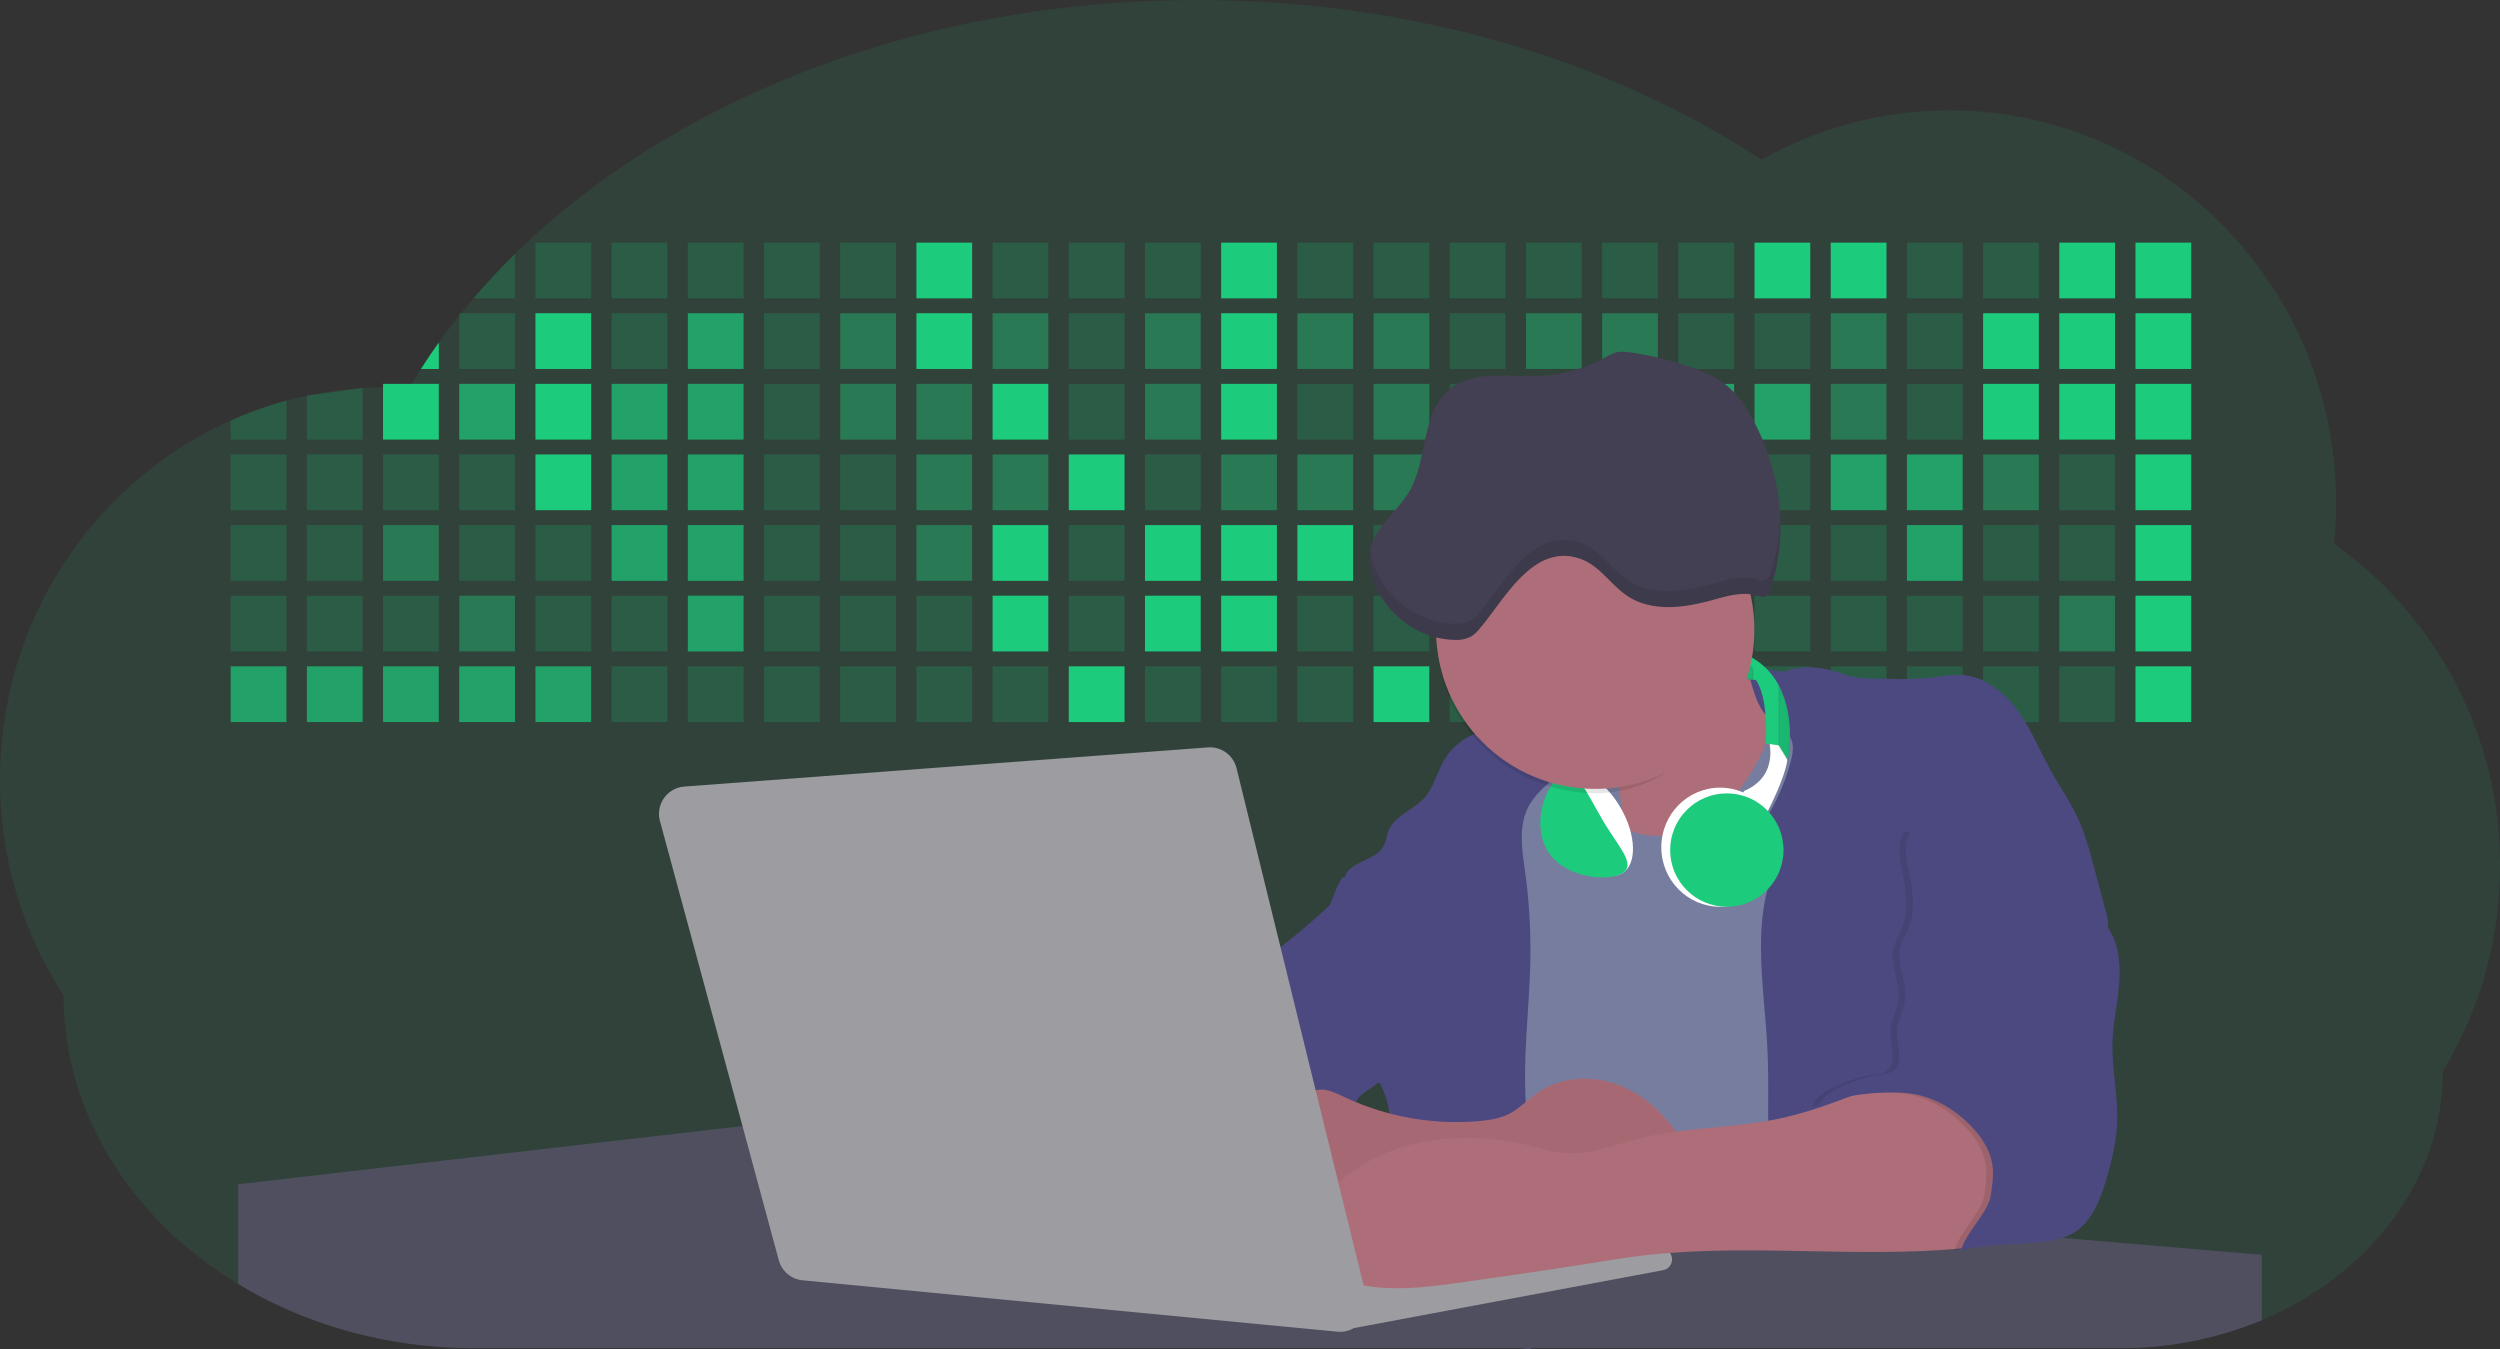 <svg id="aa7bae02-e79e-4d6b-a496-aba15f39787c" data-name="Layer 1" xmlns="http://www.w3.org/2000/svg" width="1144" height="617.32" viewBox="0 0 1144 617.32"><rect x="0" y="0" width="1144" height="617.32" fill="#333333" stroke="none"/><title>developer activity</title><path d="M1172,537.57a181.92,181.92,0,0,1-6.85,49.6,180.06,180.06,0,0,1-19.27,44.28c0,50.1-33.82,93.4-82.91,114a167.3,167.3,0,0,1-64.73,12.8H245.17c-40.25,0-77.55-10.86-108.14-29.36A185.76,185.76,0,0,1,112.2,711c-34-29.22-55.08-69.6-55.08-114.2A180.5,180.5,0,0,1,28,498.08c0-73.36,43.39-136.44,105.55-164.29a174.52,174.52,0,0,1,25.51-9.12q4.63-1.26,9.36-2.26a175.39,175.39,0,0,1,25.51-3.5q4.65-.29,9.35-.33H205c3.46,0,6.89.12,10.3.32l1.12-1.9q2.06-3.44,4.22-6.81,3.9-6.14,8.18-12.1,4.48-6.29,9.35-12.38l.83-1q2.76-3.44,5.64-6.8,9-10.49,19-20.35c72.11-70.68,185.08-116.18,312.08-116.18,98.82,0,189.15,27.55,258.34,73.07A174.18,174.18,0,0,1,920,191.86c97.74,0,177,80.37,177,179.51a184.9,184.9,0,0,1-1,18.78A180,180,0,0,1,1172,537.57Z" transform="translate(-28 -141.34)" fill="#1dcb7c" opacity="0.1"/><path d="M263.66,257.52v20.35h-19Q253.59,267.39,263.66,257.52Z" transform="translate(-28 -141.34)" fill="#1dcb7c" opacity="0.2"/><rect x="245.02" y="111.02" width="25.51" height="25.51" fill="#1dcb7c" opacity="0.2"/><rect x="279.88" y="111.02" width="25.51" height="25.51" fill="#1dcb7c" opacity="0.2"/><rect x="314.75" y="111.02" width="25.51" height="25.51" fill="#1dcb7c" opacity="0.2"/><rect x="349.61" y="111.02" width="25.51" height="25.51" fill="#1dcb7c" opacity="0.2"/><rect x="384.48" y="111.02" width="25.51" height="25.51" fill="#1dcb7c" opacity="0.2"/><rect x="419.35" y="111.02" width="25.51" height="25.51" fill="#1dcb7c"/><rect x="454.21" y="111.02" width="25.51" height="25.51" fill="#1dcb7c" opacity="0.2"/><rect x="489.08" y="111.02" width="25.51" height="25.51" fill="#1dcb7c" opacity="0.2"/><rect x="523.94" y="111.02" width="25.51" height="25.51" fill="#1dcb7c" opacity="0.2"/><rect x="558.81" y="111.02" width="25.51" height="25.51" fill="#1dcb7c"/><rect x="593.68" y="111.02" width="25.51" height="25.51" fill="#1dcb7c" opacity="0.2"/><rect x="628.54" y="111.02" width="25.51" height="25.51" fill="#1dcb7c" opacity="0.2"/><rect x="663.41" y="111.02" width="25.51" height="25.51" fill="#1dcb7c" opacity="0.2"/><rect x="698.28" y="111.02" width="25.51" height="25.51" fill="#1dcb7c" opacity="0.2"/><rect x="733.14" y="111.02" width="25.51" height="25.51" fill="#1dcb7c" opacity="0.2"/><rect x="768.01" y="111.02" width="25.51" height="25.51" fill="#1dcb7c" opacity="0.2"/><rect x="802.87" y="111.02" width="25.51" height="25.51" fill="#1dcb7c"/><rect x="837.74" y="111.02" width="25.51" height="25.51" fill="#1dcb7c"/><rect x="872.61" y="111.02" width="25.51" height="25.51" fill="#1dcb7c" opacity="0.2"/><rect x="907.47" y="111.02" width="25.51" height="25.51" fill="#1dcb7c" opacity="0.2"/><rect x="942.34" y="111.02" width="25.51" height="25.51" fill="#1dcb7c"/><rect x="977.2" y="111.02" width="25.51" height="25.51" fill="#1dcb7c"/><path d="M228.8,298.08v12.1h-8.18Q224.52,304,228.8,298.08Z" transform="translate(-28 -141.34)" fill="#1dcb7c"/><rect x="210.15" y="143.33" width="25.51" height="25.51" fill="#1dcb7c" opacity="0.2"/><rect x="245.02" y="143.33" width="25.51" height="25.51" fill="#1dcb7c"/><rect x="279.88" y="143.33" width="25.51" height="25.51" fill="#1dcb7c" opacity="0.2"/><rect x="314.75" y="143.33" width="25.51" height="25.51" fill="#1dcb7c" opacity="0.7"/><rect x="349.61" y="143.33" width="25.51" height="25.51" fill="#1dcb7c" opacity="0.2"/><rect x="384.48" y="143.33" width="25.51" height="25.51" fill="#1dcb7c" opacity="0.4"/><rect x="419.35" y="143.33" width="25.51" height="25.51" fill="#1dcb7c"/><rect x="454.21" y="143.33" width="25.51" height="25.51" fill="#1dcb7c" opacity="0.4"/><rect x="489.08" y="143.33" width="25.51" height="25.51" fill="#1dcb7c" opacity="0.2"/><rect x="523.94" y="143.33" width="25.51" height="25.51" fill="#1dcb7c" opacity="0.4"/><rect x="558.81" y="143.33" width="25.51" height="25.51" fill="#1dcb7c"/><rect x="593.68" y="143.33" width="25.51" height="25.51" fill="#1dcb7c" opacity="0.4"/><rect x="628.54" y="143.33" width="25.51" height="25.51" fill="#1dcb7c" opacity="0.4"/><rect x="663.41" y="143.33" width="25.51" height="25.51" fill="#1dcb7c" opacity="0.2"/><rect x="698.28" y="143.33" width="25.51" height="25.51" fill="#1dcb7c" opacity="0.4"/><rect x="733.14" y="143.33" width="25.51" height="25.51" fill="#1dcb7c" opacity="0.4"/><rect x="768.01" y="143.33" width="25.51" height="25.51" fill="#1dcb7c" opacity="0.2"/><rect x="802.87" y="143.33" width="25.51" height="25.51" fill="#1dcb7c" opacity="0.2"/><rect x="837.74" y="143.33" width="25.51" height="25.51" fill="#1dcb7c" opacity="0.4"/><rect x="872.61" y="143.33" width="25.51" height="25.51" fill="#1dcb7c" opacity="0.2"/><rect x="907.47" y="143.33" width="25.51" height="25.51" fill="#1dcb7c"/><rect x="942.34" y="143.33" width="25.51" height="25.51" fill="#1dcb7c"/><rect x="977.2" y="143.33" width="25.51" height="25.51" fill="#1dcb7c"/><path d="M159.06,324.67V342.5H133.55v-8.71A174.52,174.52,0,0,1,159.06,324.67Z" transform="translate(-28 -141.34)" fill="#1dcb7c" opacity="0.2"/><polygon points="165.93 177.57 165.93 201.16 140.42 201.16 140.42 181.07 165.93 177.57" fill="#1dcb7c" opacity="0.2"/><rect x="175.28" y="175.65" width="25.51" height="25.51" fill="#1dcb7c"/><rect x="210.15" y="175.65" width="25.51" height="25.51" fill="#1dcb7c" opacity="0.7"/><rect x="245.02" y="175.65" width="25.51" height="25.51" fill="#1dcb7c"/><rect x="279.88" y="175.65" width="25.51" height="25.51" fill="#1dcb7c" opacity="0.7"/><rect x="314.75" y="175.65" width="25.51" height="25.51" fill="#1dcb7c" opacity="0.7"/><rect x="349.61" y="175.65" width="25.51" height="25.51" fill="#1dcb7c" opacity="0.2"/><rect x="384.48" y="175.65" width="25.51" height="25.51" fill="#1dcb7c" opacity="0.4"/><rect x="419.35" y="175.65" width="25.51" height="25.51" fill="#1dcb7c" opacity="0.4"/><rect x="454.21" y="175.65" width="25.51" height="25.51" fill="#1dcb7c"/><rect x="489.08" y="175.65" width="25.51" height="25.51" fill="#1dcb7c" opacity="0.2"/><rect x="523.94" y="175.65" width="25.51" height="25.51" fill="#1dcb7c" opacity="0.4"/><rect x="558.81" y="175.65" width="25.51" height="25.51" fill="#1dcb7c"/><rect x="593.68" y="175.65" width="25.51" height="25.51" fill="#1dcb7c" opacity="0.2"/><rect x="628.54" y="175.65" width="25.51" height="25.51" fill="#1dcb7c" opacity="0.4"/><rect x="663.41" y="175.65" width="25.51" height="25.51" fill="#1dcb7c" opacity="0.2"/><rect x="698.28" y="175.65" width="25.51" height="25.51" fill="#1dcb7c"/><rect x="733.14" y="175.65" width="25.51" height="25.51" fill="#1dcb7c" opacity="0.2"/><rect x="768.01" y="175.65" width="25.51" height="25.51" fill="#1dcb7c" opacity="0.7"/><rect x="802.87" y="175.65" width="25.51" height="25.51" fill="#1dcb7c" opacity="0.7"/><rect x="837.74" y="175.65" width="25.51" height="25.51" fill="#1dcb7c" opacity="0.4"/><rect x="872.61" y="175.65" width="25.51" height="25.51" fill="#1dcb7c" opacity="0.2"/><rect x="907.47" y="175.65" width="25.51" height="25.51" fill="#1dcb7c"/><rect x="942.34" y="175.65" width="25.51" height="25.51" fill="#1dcb7c"/><rect x="977.2" y="175.65" width="25.51" height="25.51" fill="#1dcb7c"/><rect x="105.55" y="207.96" width="25.51" height="25.51" fill="#1dcb7c" opacity="0.2"/><rect x="140.42" y="207.96" width="25.51" height="25.51" fill="#1dcb7c" opacity="0.2"/><rect x="175.28" y="207.96" width="25.51" height="25.51" fill="#1dcb7c" opacity="0.2"/><rect x="210.15" y="207.96" width="25.51" height="25.51" fill="#1dcb7c" opacity="0.2"/><rect x="245.02" y="207.96" width="25.51" height="25.51" fill="#1dcb7c"/><rect x="279.88" y="207.96" width="25.51" height="25.51" fill="#1dcb7c" opacity="0.7"/><rect x="314.75" y="207.96" width="25.51" height="25.51" fill="#1dcb7c" opacity="0.7"/><rect x="349.61" y="207.96" width="25.51" height="25.51" fill="#1dcb7c" opacity="0.2"/><rect x="384.48" y="207.96" width="25.51" height="25.51" fill="#1dcb7c" opacity="0.2"/><rect x="419.35" y="207.96" width="25.51" height="25.51" fill="#1dcb7c" opacity="0.4"/><rect x="454.21" y="207.96" width="25.51" height="25.51" fill="#1dcb7c" opacity="0.4"/><rect x="489.08" y="207.96" width="25.51" height="25.51" fill="#1dcb7c"/><rect x="523.94" y="207.96" width="25.51" height="25.51" fill="#1dcb7c" opacity="0.2"/><rect x="558.81" y="207.96" width="25.51" height="25.51" fill="#1dcb7c" opacity="0.4"/><rect x="593.68" y="207.96" width="25.51" height="25.51" fill="#1dcb7c" opacity="0.4"/><rect x="628.54" y="207.96" width="25.51" height="25.51" fill="#1dcb7c" opacity="0.4"/><rect x="663.41" y="207.96" width="25.51" height="25.51" fill="#1dcb7c" opacity="0.4"/><rect x="698.28" y="207.96" width="25.51" height="25.51" fill="#1dcb7c" opacity="0.2"/><rect x="733.14" y="207.96" width="25.51" height="25.51" fill="#1dcb7c" opacity="0.2"/><rect x="768.01" y="207.96" width="25.51" height="25.51" fill="#1dcb7c" opacity="0.2"/><rect x="802.87" y="207.96" width="25.51" height="25.51" fill="#1dcb7c" opacity="0.2"/><rect x="837.74" y="207.96" width="25.51" height="25.51" fill="#1dcb7c" opacity="0.7"/><rect x="872.61" y="207.96" width="25.51" height="25.51" fill="#1dcb7c" opacity="0.7"/><rect x="907.47" y="207.96" width="25.51" height="25.51" fill="#1dcb7c" opacity="0.4"/><rect x="942.34" y="207.96" width="25.51" height="25.51" fill="#1dcb7c" opacity="0.2"/><rect x="977.2" y="207.96" width="25.51" height="25.51" fill="#1dcb7c"/><rect x="105.55" y="240.28" width="25.51" height="25.51" fill="#1dcb7c" opacity="0.2"/><rect x="140.42" y="240.28" width="25.51" height="25.51" fill="#1dcb7c" opacity="0.2"/><rect x="175.28" y="240.28" width="25.51" height="25.51" fill="#1dcb7c" opacity="0.4"/><rect x="210.15" y="240.28" width="25.51" height="25.51" fill="#1dcb7c" opacity="0.2"/><rect x="245.02" y="240.28" width="25.51" height="25.51" fill="#1dcb7c" opacity="0.2"/><rect x="279.88" y="240.28" width="25.51" height="25.51" fill="#1dcb7c" opacity="0.7"/><rect x="314.75" y="240.28" width="25.51" height="25.51" fill="#1dcb7c" opacity="0.7"/><rect x="349.61" y="240.28" width="25.51" height="25.51" fill="#1dcb7c" opacity="0.2"/><rect x="384.48" y="240.28" width="25.51" height="25.51" fill="#1dcb7c" opacity="0.2"/><rect x="419.35" y="240.28" width="25.51" height="25.51" fill="#1dcb7c" opacity="0.4"/><rect x="454.21" y="240.28" width="25.51" height="25.51" fill="#1dcb7c"/><rect x="489.08" y="240.28" width="25.51" height="25.51" fill="#1dcb7c" opacity="0.2"/><rect x="523.94" y="240.28" width="25.51" height="25.51" fill="#1dcb7c"/><rect x="558.81" y="240.28" width="25.51" height="25.51" fill="#1dcb7c"/><rect x="593.68" y="240.28" width="25.51" height="25.51" fill="#1dcb7c"/><rect x="628.54" y="240.28" width="25.51" height="25.51" fill="#1dcb7c" opacity="0.2"/><rect x="663.41" y="240.28" width="25.51" height="25.51" fill="#1dcb7c"/><rect x="698.28" y="240.28" width="25.51" height="25.51" fill="#1dcb7c" opacity="0.2"/><rect x="733.14" y="240.28" width="25.51" height="25.51" fill="#1dcb7c" opacity="0.2"/><rect x="768.01" y="240.28" width="25.51" height="25.51" fill="#1dcb7c" opacity="0.2"/><rect x="802.87" y="240.28" width="25.51" height="25.51" fill="#1dcb7c" opacity="0.2"/><rect x="837.74" y="240.28" width="25.51" height="25.51" fill="#1dcb7c" opacity="0.2"/><rect x="872.61" y="240.28" width="25.51" height="25.51" fill="#1dcb7c" opacity="0.7"/><rect x="907.47" y="240.28" width="25.51" height="25.51" fill="#1dcb7c" opacity="0.2"/><rect x="942.34" y="240.28" width="25.51" height="25.51" fill="#1dcb7c" opacity="0.2"/><rect x="977.2" y="240.28" width="25.51" height="25.51" fill="#1dcb7c"/><rect x="105.55" y="272.59" width="25.51" height="25.51" fill="#1dcb7c" opacity="0.2"/><rect x="140.42" y="272.59" width="25.51" height="25.51" fill="#1dcb7c" opacity="0.2"/><rect x="175.28" y="272.59" width="25.51" height="25.51" fill="#1dcb7c" opacity="0.2"/><rect x="210.15" y="272.59" width="25.51" height="25.51" fill="#1dcb7c" opacity="0.4"/><rect x="245.02" y="272.59" width="25.51" height="25.51" fill="#1dcb7c" opacity="0.2"/><rect x="279.88" y="272.59" width="25.51" height="25.51" fill="#1dcb7c" opacity="0.2"/><rect x="314.75" y="272.59" width="25.51" height="25.51" fill="#1dcb7c" opacity="0.7"/><rect x="349.61" y="272.59" width="25.51" height="25.51" fill="#1dcb7c" opacity="0.2"/><rect x="384.48" y="272.59" width="25.51" height="25.51" fill="#1dcb7c" opacity="0.2"/><rect x="419.35" y="272.59" width="25.51" height="25.51" fill="#1dcb7c" opacity="0.2"/><rect x="454.21" y="272.59" width="25.51" height="25.51" fill="#1dcb7c"/><rect x="489.08" y="272.59" width="25.51" height="25.51" fill="#1dcb7c" opacity="0.2"/><rect x="523.94" y="272.59" width="25.51" height="25.51" fill="#1dcb7c"/><rect x="558.81" y="272.59" width="25.51" height="25.51" fill="#1dcb7c"/><rect x="593.68" y="272.59" width="25.51" height="25.51" fill="#1dcb7c" opacity="0.2"/><rect x="628.54" y="272.59" width="25.51" height="25.51" fill="#1dcb7c" opacity="0.2"/><rect x="663.41" y="272.59" width="25.51" height="25.51" fill="#1dcb7c" opacity="0.2"/><rect x="698.28" y="272.59" width="25.51" height="25.51" fill="#1dcb7c" opacity="0.2"/><rect x="733.14" y="272.59" width="25.51" height="25.51" fill="#1dcb7c" opacity="0.2"/><rect x="768.01" y="272.59" width="25.51" height="25.51" fill="#1dcb7c" opacity="0.2"/><rect x="802.87" y="272.59" width="25.51" height="25.51" fill="#1dcb7c" opacity="0.2"/><rect x="837.74" y="272.59" width="25.51" height="25.51" fill="#1dcb7c" opacity="0.2"/><rect x="872.61" y="272.59" width="25.51" height="25.51" fill="#1dcb7c" opacity="0.2"/><rect x="907.47" y="272.59" width="25.51" height="25.51" fill="#1dcb7c" opacity="0.2"/><rect x="942.34" y="272.59" width="25.51" height="25.51" fill="#1dcb7c" opacity="0.4"/><rect x="977.2" y="272.59" width="25.51" height="25.51" fill="#1dcb7c"/><rect x="105.55" y="304.91" width="25.51" height="25.51" fill="#1dcb7c" opacity="0.7"/><rect x="140.42" y="304.91" width="25.51" height="25.51" fill="#1dcb7c" opacity="0.7"/><rect x="175.28" y="304.91" width="25.51" height="25.51" fill="#1dcb7c" opacity="0.7"/><rect x="210.15" y="304.91" width="25.51" height="25.51" fill="#1dcb7c" opacity="0.7"/><rect x="245.02" y="304.91" width="25.51" height="25.51" fill="#1dcb7c" opacity="0.7"/><rect x="279.88" y="304.91" width="25.51" height="25.51" fill="#1dcb7c" opacity="0.2"/><rect x="314.75" y="304.91" width="25.51" height="25.51" fill="#1dcb7c" opacity="0.2"/><rect x="349.61" y="304.91" width="25.51" height="25.51" fill="#1dcb7c" opacity="0.2"/><rect x="384.48" y="304.91" width="25.51" height="25.51" fill="#1dcb7c" opacity="0.2"/><rect x="419.35" y="304.91" width="25.51" height="25.51" fill="#1dcb7c" opacity="0.2"/><rect x="454.21" y="304.91" width="25.51" height="25.51" fill="#1dcb7c" opacity="0.2"/><rect x="489.08" y="304.91" width="25.51" height="25.51" fill="#1dcb7c"/><rect x="523.94" y="304.91" width="25.51" height="25.51" fill="#1dcb7c" opacity="0.2"/><rect x="558.81" y="304.91" width="25.51" height="25.51" fill="#1dcb7c" opacity="0.2"/><rect x="593.68" y="304.91" width="25.51" height="25.51" fill="#1dcb7c" opacity="0.2"/><rect x="628.54" y="304.91" width="25.51" height="25.51" fill="#1dcb7c"/><rect x="663.41" y="304.91" width="25.51" height="25.51" fill="#1dcb7c" opacity="0.2"/><rect x="698.28" y="304.91" width="25.51" height="25.51" fill="#1dcb7c" opacity="0.2"/><rect x="733.14" y="304.91" width="25.51" height="25.51" fill="#1dcb7c" opacity="0.2"/><rect x="768.01" y="304.91" width="25.51" height="25.51" fill="#1dcb7c" opacity="0.2"/><rect x="802.87" y="304.91" width="25.51" height="25.51" fill="#1dcb7c" opacity="0.2"/><rect x="837.74" y="304.91" width="25.51" height="25.51" fill="#1dcb7c" opacity="0.2"/><rect x="872.61" y="304.91" width="25.51" height="25.51" fill="#1dcb7c" opacity="0.2"/><rect x="907.47" y="304.91" width="25.51" height="25.51" fill="#1dcb7c" opacity="0.2"/><rect x="942.34" y="304.91" width="25.51" height="25.51" fill="#1dcb7c" opacity="0.2"/><rect x="977.2" y="304.91" width="25.51" height="25.51" fill="#1dcb7c"/><circle cx="734.52" cy="363.89" r="34.87" fill="#767d9f"/><path d="M760.71,460.87q5.22,22.78,8.86,45.9c.73,4.58,1.38,9.41-.28,13.74-1.39,3.61-4.22,6.43-6.44,9.59s-3.9,7.21-2.55,10.83,5.29,5.6,9.05,6.62c10.76,2.9,22.23.79,32.94-2.35a53.29,53.29,0,0,0,13.81-5.72c4.54-2.88,8.26-6.88,11.68-11,15.61-18.93,25.83-41.65,35.45-64.23a39.12,39.12,0,0,1-33.11-13.34c-3.94-4.63-6.83-11.08-4.61-16.74-6.51,3.57-14.24,3.81-21.25,6.25a75.49,75.49,0,0,0-12.5,6.15q-7.18,4.15-14.28,8.46C772.07,458.29,767,461.19,760.71,460.87Z" transform="translate(-28 -141.34)" fill="#ae6e79"/><path d="M833.64,487.05c-6.11,11.89-14.06,23.32-25.41,30.4s-26.63,9-38,2c-5.6-3.42-9.84-8.62-14.73-13s-11-8.13-17.57-7.56c-7.24.63-12.91,6.28-17.76,11.69-7.36,8.22-14.47,16.79-19.68,26.52-10,18.7-12.37,40.56-11.93,61.76s3.51,42.29,3.58,63.49c.1,26.08-4.32,51.95-8.79,77.64,41.1-5.06,82.25,6,123.44,10.19,26.36,2.71,52.92,2.65,79.42,2.58,4.66,0,9.62-.12,13.5-2.7a18.2,18.2,0,0,0,5.59-6.64c3.66-6.75,5.13-14.45,6.15-22.06,2.59-19.22,2.67-38.68,2.74-58.08.18-47,.35-94.17-5.62-140.8-1.47-11.47-3.35-23-7.75-33.73s-11.58-20.6-21.62-26.35c-6.45-3.7-21.4-10.14-29-6.41C841.67,460.15,837.73,479.09,833.64,487.05Z" transform="translate(-28 -141.34)" fill="#767d9f"/><path d="M836.68,619.77c-1.55-29-7.86-59.95,5.57-85.69,3.3-6.32-8.54-14.21-4.88-20.33a92.08,92.08,0,0,0,10.06-23.93c.76-2.89,1.37-5.95.65-8.85-1.33-5.29-6.56-8.44-11-11.66-4.9-3.56-7.42-14.41-9-20.28s12.57,1.2,18.26-.89c7.9-2.89,17.94-1.07,25.82,1.86,4.4,1.62,9.18,1.76,13.87,1.88,9.11.24,18.25.47,27.29-.65,4.06-.51,8.13-1.28,12.21-1.05,10.41.59,19.46,7.71,25.62,16.13s10.08,18.23,15.13,27.35c4.21,7.6,9.23,14.78,12.82,22.69,3.18,7,5.19,14.52,7.18,22l5.13,19.19a25.58,25.58,0,0,1,1.26,8.51c-.26,3.07-1.62,5.93-3,8.66A164.12,164.12,0,0,1,971,603.2c-10.79,13.23-23.89,25.16-30.3,41-2.5,6.17-3.89,12.73-5.16,19.27a707.94,707.94,0,0,0-10.9,79.15,174.2,174.2,0,0,0-36.52-12.21,177.61,177.61,0,0,0-19-3c-5.59-.58-12.8.52-18.12-1-8.9-2.53-9.88-17.58-11.23-25.46-2.16-12.55-2.59-25.32-2.67-38C837,648.53,837.45,634.14,836.68,619.77Z" transform="translate(-28 -141.34)" fill="#4c4981"/><path d="M641.23,565.54c4.21,24,8.85,48.07,18,70.62-.23.22-.46.42-.69.62-.81.69-1.65,1.34-2.53,2-2.05,1.44-4.3,2.66-6,4.54a8,8,0,0,0-1.5,2.45,5.48,5.48,0,0,0,0,4.47c-4.77,2.11-10.31,1.46-15.66,1.26-4.61-.17-9.08,0-12.78,2.53-5.14,3.54-6.69,10.34-7.52,16.52q-.46,3.38-.79,6.77-.32,3.15-.52,6.32a188.61,188.61,0,0,0-.19,21q.08,1.92.21,3.84c-16.34-.39-31.23-8.91-45.32-17.19-3.22-1.89-6.54-3.88-8.63-7A15.8,15.8,0,0,1,555,674c0-.51.09-1,.16-1.52a41.58,41.58,0,0,1,2.29-8.68,107.2,107.2,0,0,1,19.19-32.65c3.58-4.18,7.61-8.27,9.28-13.52.73-2.29,1-4.72,1.74-7,3.32-9.88,15.3-14.55,19.4-24.14,1-2.29,1.46-4.8,2.7-7a17.63,17.63,0,0,1,4.25-4.75c.73-.61,1.49-1.2,2.24-1.79q10.54-8.26,20.31-17.45,1.82-1.71,3.6-3.46A59.48,59.48,0,0,0,641.23,565.54Z" transform="translate(-28 -141.34)" fill="#4c4981"/><path d="M742,494.56c-1.44,1.52-3,2.95-4.53,4.37l-.41.37-1.62,1.5a39,39,0,0,0-7.55,8.79l-.17.28c-5.1,9.13-3.21,20.37-1.79,30.74a261.55,261.55,0,0,1,2.37,39c-.26,18-2.38,35.88-2.42,53.86,0,4.08.09,8.15.27,12.23.29,6.63.79,13.25,1.39,19.87.65,7.26,1.43,14.51,2.16,21.76.58,5.61,1.13,11.21,1.59,16.81.23,2.9.45,5.79.63,8.69.21,3.4.38,6.81.48,10.21h0c.07,2.16.11,4.31.11,6.47,0,1.23,0,2.45,0,3.67q0,3.51-.19,7-.2,4.49-.61,9c-.31,3.27-.86,6.84-3.16,9.14-.14.14-.29.27-.44.4l-3.24-.4a332.72,332.72,0,0,0-67.3-1.2c.49-3.38.94-6.75,1.38-10.14.2-1.6.4-3.21.59-4.82q.33-2.76.63-5.52c.23-2,.44-4,.64-6q.78-7.73,1.37-15.47.87-11.29,1.32-22.62.22-5.41.34-10.83.17-6.72.16-13.45,0-6.54-.11-13.1c0-1.44-.06-2.88-.18-4.31a27.35,27.35,0,0,0-.53-3.83,49.87,49.87,0,0,0-3-8.48c-.22-.52-.43-1-.64-1.55-.12-.27-.23-.55-.34-.82,5.76-5.13,9.86-12,13.8-18.76,6.39-10.89,12.93-22.26,14-34.84s-5.18-26.71-17.2-30.55c-3.27-1-6.73-1.28-10.1-1.87-3.18-.56-9.81-1.83-13.49-4.11q-3,3.08-6,6.05a22.15,22.15,0,0,1,2.17-8.71l1.42.07a2.71,2.71,0,0,1-.16-1c0-1.07.74-2.28,2.32-3.62,4.71-4,12.12-4.89,15.09-10.3,1.24-2.25,1.45-4.93,2.45-7.29,2.87-6.73,11.11-9.21,16.07-14.59s6.2-13,10.21-19a28.62,28.62,0,0,1,12-10c.4-.19.81-.38,1.22-.55,8.3-3.55,18.16-4.36,26.76-4.34,3.34,0,12,.1,16.24,1.79a5.32,5.32,0,0,1,1.85,1.13C752.37,480.61,745.34,491,742,494.56Z" transform="translate(-28 -141.34)" fill="#4c4981"/><path d="M642.72,542.69a60.88,60.88,0,0,1,46.74,4.87c7.2,4,13.66,9.58,17.62,16.78,5.95,10.8,5.69,23.82,5.27,36.15-.21,6.17-.48,12.56-3.2,18.1C706,625,700.06,629.4,694,633a42.24,42.24,0,0,1-12.32,5.33c-6.72,1.46-13.7.22-20.47-1-7.36-1.36-15.26-3-20.37-8.48-3-3.18-4.64-7.31-6.26-11.35q-3.49-8.75-7-17.48c-4.05-10.11-5.42-18.52-.07-28.37,2.43-4.49,5.4-8.69,7.8-13.21C636.51,556.14,640.81,543.28,642.72,542.69Z" transform="translate(-28 -141.34)" fill="#4c4981"/><path d="M1063,715.56v29.9a167.3,167.3,0,0,1-64.73,12.8H728.58c-.14.14-.29.27-.44.4l-3.24-.4H245.17c-40.25,0-77.55-10.86-108.14-29.36V683.25l230.72-26.63.18,0L502.29,668l34.77,3,18.06,1.53,37.38,3.17,19.23,1.63,28,2.38,3.94.33,20.18,1.71L691.23,684l38.5,3.26,64.18,5.45,45.15,3.83,74.14,6.29,14.1,1.19,1.52.13,1.32.11,18.62,1.58,20.44,1.74,2.37.2Z" transform="translate(-28 -141.34)" fill="#504f60"/><polygon points="764 573.12 474.86 523.77 463.65 580.46 596.19 596.33 637 601.44 749.26 579.33 764 573.12" fill="#9c9ca1"/><path d="M642.33,739.94l144.86-27.23a5,5,0,0,1,5.94,4.93h0a5,5,0,0,1-4.09,4.93L647.57,749.06Z" transform="translate(-28 -141.34)" fill="#9c9ca1"/><path d="M705.17,654.31c4.51-.42,9.08-1.13,13.14-3.13,5-2.49,8.89-6.78,13.52-9.94,10.18-7,23.8-7.94,35.47-3.92s21.41,12.63,28.23,22.91c4.53,6.85,7.93,15.59,4.73,23.15a30.51,30.51,0,0,1-4.12,6.44l-8.34,10.9a29,29,0,0,1-5.66,6.09c-3.12,2.27-7,3.2-10.82,3.76-10.15,1.48-20.48.64-30.71,1.32-17.57,1.17-34.73,6.83-52.34,6.64-10.12-.11-20.11-2.15-30-4.19l-43.77-9c-7.62-1.56-16.23-3.84-19.82-10.75-1.61-3.11-1.91-6.71-2.1-10.21-.52-9.64,0-20.36,6.68-27.31,6.28-6.52,16.21-8.58,23.71-13.4,9.18-5.91,12.21-4,21.89.44A120,120,0,0,0,705.17,654.31Z" transform="translate(-28 -141.34)" fill="#ae6e79"/><path d="M705.17,654.31c4.51-.42,9.08-1.13,13.14-3.13,5-2.49,8.89-6.78,13.52-9.94,10.18-7,23.8-7.94,35.47-3.92s21.41,12.63,28.23,22.91c4.53,6.85,7.93,15.59,4.73,23.15a30.51,30.51,0,0,1-4.12,6.44l-8.34,10.9a29,29,0,0,1-5.66,6.09c-3.12,2.27-7,3.2-10.82,3.76-10.15,1.48-20.48.64-30.71,1.32-17.57,1.17-34.73,6.83-52.34,6.64-10.12-.11-20.11-2.15-30-4.19l-43.77-9c-7.62-1.56-16.23-3.84-19.82-10.75-1.61-3.11-1.91-6.71-2.1-10.21-.52-9.64,0-20.36,6.68-27.31,6.28-6.52,16.21-8.58,23.71-13.4,9.18-5.91,12.21-4,21.89.44A120,120,0,0,0,705.17,654.31Z" transform="translate(-28 -141.34)" opacity="0.05"/><path d="M880.94,640.6c-12.28,4.75-24.63,9.52-37.49,12.35-21.56,4.75-44.12,4-65.51,9.43-11.3,2.88-22.53,7.52-34.14,6.58-5.19-.42-10.2-2-15.25-3.2-28.37-7-60.62-4.73-83.66,13.27-7.88,6.15-14.33,13.82-20.18,22a14.7,14.7,0,0,0,5.91,21.88A86.62,86.62,0,0,0,659,730.48c13.13,1.16,26.32-.7,39.38-2.56,19.38-2.75,38.77-5.51,58.1-8.6,6.94-1.11,13.88-2.26,20.86-3.14,50.23-6.35,101.37,1.37,151.73-3.93,5.09-.54,10.27-1.24,14.9-3.41,11.72-5.5,17.52-20,15.1-32.74s-11.76-23.33-23-29.83c-9.42-5.47-19.58-7.68-30.07-10C896.26,634,890.32,637,880.94,640.6Z" transform="translate(-28 -141.34)" fill="#ae6e79"/><path d="M988.67,564.44c5.54,7.26,6.72,17,6.12,26.09s-2.76,18.08-3.08,27.21c-.44,12.52,2.58,25,2.07,37.48-.36,8.73-2.43,17.29-4.88,25.67-2.89,9.89-7.07,20.52-16.2,25.27-12.12,6.31-37.54,2.76-50.29,7.7,1.16-7.23,12.28-17.7,13.44-24.93.8-5,1.61-10.14.75-15.15-1.1-6.39-4.85-12.06-9.3-16.78-7.08-7.51-16.32-13.16-26.47-15s-35-.33-43.12,6.08c-1-6.62,17.6-13,24.14-14.43,3.26-.73,7-.32,9.61-2.39,5-3.92,1.37-11.73,1.61-18,.19-5,3.11-9.58,3.7-14.58,1-8-4.22-16.15-2.17-24,.76-2.9,2.45-5.45,3.62-8.21,3.56-8.45,2-18.09.1-27.07-1.18-5.64-2.33-12,.81-16.81,2.91-4.49,11.17,11.5,16.46,10.76,17.47-2.45,33.28-15.4,47.39-4.8,7.19,5.4,8.13,11,11,18.71C976.77,554.6,984,558.36,988.67,564.44Z" transform="translate(-28 -141.34)" opacity="0.1"/><path d="M991.67,564.44c5.54,7.26,6.72,17,6.12,26.09s-2.76,18.08-3.08,27.21c-.44,12.52,2.58,25,2.07,37.48-.36,8.73-2.43,17.29-4.88,25.67-2.89,9.89-7.07,20.52-16.2,25.27-12.12,6.31-37.54,2.76-50.29,7.7,1.16-7.23,12.28-17.7,13.44-24.93.8-5,1.61-10.14.75-15.15-1.1-6.39-4.85-12.06-9.3-16.78-7.08-7.51-16.32-13.16-26.47-15s-35-.33-43.12,6.08c-1-6.62,17.6-13,24.14-14.43,3.26-.73,7-.32,9.61-2.39,5-3.92,1.37-11.73,1.61-18,.19-5,3.11-9.58,3.7-14.58,1-8-4.22-16.15-2.17-24,.76-2.9,2.45-5.45,3.62-8.21,3.56-8.45,2-18.09.1-27.07-1.18-5.64-2.33-12,.81-16.81,2.91-4.49,8.6-6.19,13.89-6.94a68.42,68.42,0,0,1,50,12.9c7.19,5.4,8.13,11,11,18.71C979.77,554.6,987,558.36,991.67,564.44Z" transform="translate(-28 -141.34)" fill="#4c4981"/><path d="M330,517.06,384.37,718a12.55,12.55,0,0,0,10.91,9.21L640,750.72a12.54,12.54,0,0,0,13.38-15.48L593.84,492.86a12.54,12.54,0,0,0-13.12-9.51L341.13,501.27A12.54,12.54,0,0,0,330,517.06Z" transform="translate(-28 -141.34)" fill="#9c9ca1"/><ellipse cx="787.11" cy="387.68" rx="26.9" ry="27.25" fill="#fff"/><path d="M837.2,479.31s5.67,16.86-11.06,23.95L824,507l10.48,10.34S847.4,493.77,846,485.4C846,485.4,844,476.9,837.2,479.31Z" transform="translate(-28 -141.34)" fill="#fff"/><circle cx="790.2" cy="388.99" r="25.94" fill="#1dcb7c"/><path d="M846.13,489.23l-4.12-6.8-6-.85c1.28-22.39-4.53-29.06-4.53-29.06l-1.35-.13-5.88-.57-11.06-11.48v-3.26c15.54,1.85,24.13,9.23,28.77,17.88C850.16,470.14,846.13,489.23,846.13,489.23Z" transform="translate(-28 -141.34)" fill="#1dcb7c"/><path d="M830.18,448.27v4.12l-5.88-.57-11.06-11.48S830.35,444.17,830.18,448.27Z" transform="translate(-28 -141.34)" stroke="#4c4981" stroke-miterlimit="10" opacity="0.1"/><path d="M846.13,489.23l-4.12-6.8V455C850.16,470.14,846.13,489.23,846.13,489.23Z" transform="translate(-28 -141.34)" stroke="#4c4981" stroke-miterlimit="10" opacity="0.1"/><ellipse cx="757.11" cy="518.2" rx="14.43" ry="26.32" transform="translate(-185.67 306.64) rotate(-30)" fill="#fff"/><path d="M761,516c7.27,12.59,16.19,21,9.29,25s-27,2-34.27-10.6-.67-30,6.23-34S753.72,503.38,761,516Z" transform="translate(-28 -141.34)" fill="#1dcb7c"/><path d="M825.73,425.3c0,40.23-27.53,79-67.76,79a72.85,72.85,0,0,1,0-145.7C798.2,358.64,825.73,385.06,825.73,425.3Z" transform="translate(-28 -141.34)" opacity="0.1"/><circle cx="729.97" cy="288.15" r="72.85" fill="#ae6e79"/><path d="M751.57,397.21c8.67,3.19,13.8,12.15,21.58,17.14,11,7,25.32,5.19,37.88,1.73,7-1.91,14.32-4.24,21.21-2.12a6,6,0,0,0,3.23.46c1.5-.43,2.24-2.09,2.73-3.57,8.52-25.4,4.69-54.17-8.17-77.67-3.32-6.06-7.3-11.92-12.78-16.13-4.32-3.31-9.4-5.48-14.52-7.33a145,145,0,0,0-28.88-7.13,17.94,17.94,0,0,0-5.27-.17c-2.41.39-4.57,1.69-6.72,2.85A68.78,68.78,0,0,1,732,313.38c-14,.53-30-2.77-40.79,6.21-13,10.77-9.76,31.78-18.19,46.4-5.58,9.67-16.34,16.69-18.11,27.7a25.57,25.57,0,0,0,.63,10.07c4.12,16.94,20.52,30.06,38,30.37a14.42,14.42,0,0,0,7.76-1.59,17.55,17.55,0,0,0,4.09-3.89C716.84,415.09,729.94,389.25,751.57,397.21Z" transform="translate(-28 -141.34)" fill="#444053"/><path d="M838.2,403.48c-.49,1.48-1.23,3.14-2.73,3.57a6,6,0,0,1-3.23-.46c-6.89-2.12-14.25.21-21.2,2.12-12.57,3.46-26.92,5.31-37.88-1.73-7.79-5-12.91-14-21.59-17.14-21.63-8-34.73,17.88-46.21,31.44a17.55,17.55,0,0,1-4.09,3.89,14.42,14.42,0,0,1-7.76,1.59c-17.42-.31-33.83-13.43-38-30.37-.23-1-.43-2-.58-3,0,.09,0,.17-.05.26a25.57,25.57,0,0,0,.63,10.07c4.12,16.94,20.53,30.06,38,30.37a14.42,14.42,0,0,0,7.76-1.59,17.55,17.55,0,0,0,4.09-3.89c11.48-13.56,24.58-39.4,46.21-31.44,8.68,3.19,13.8,12.15,21.59,17.14,11,7,25.31,5.19,37.88,1.73,7-1.91,14.31-4.24,21.2-2.12a6,6,0,0,0,3.23.46c1.5-.43,2.24-2.09,2.73-3.57a90.29,90.29,0,0,0,4.48-32.26A88.8,88.8,0,0,1,838.2,403.48Z" transform="translate(-28 -141.34)" opacity="0.1"/></svg>